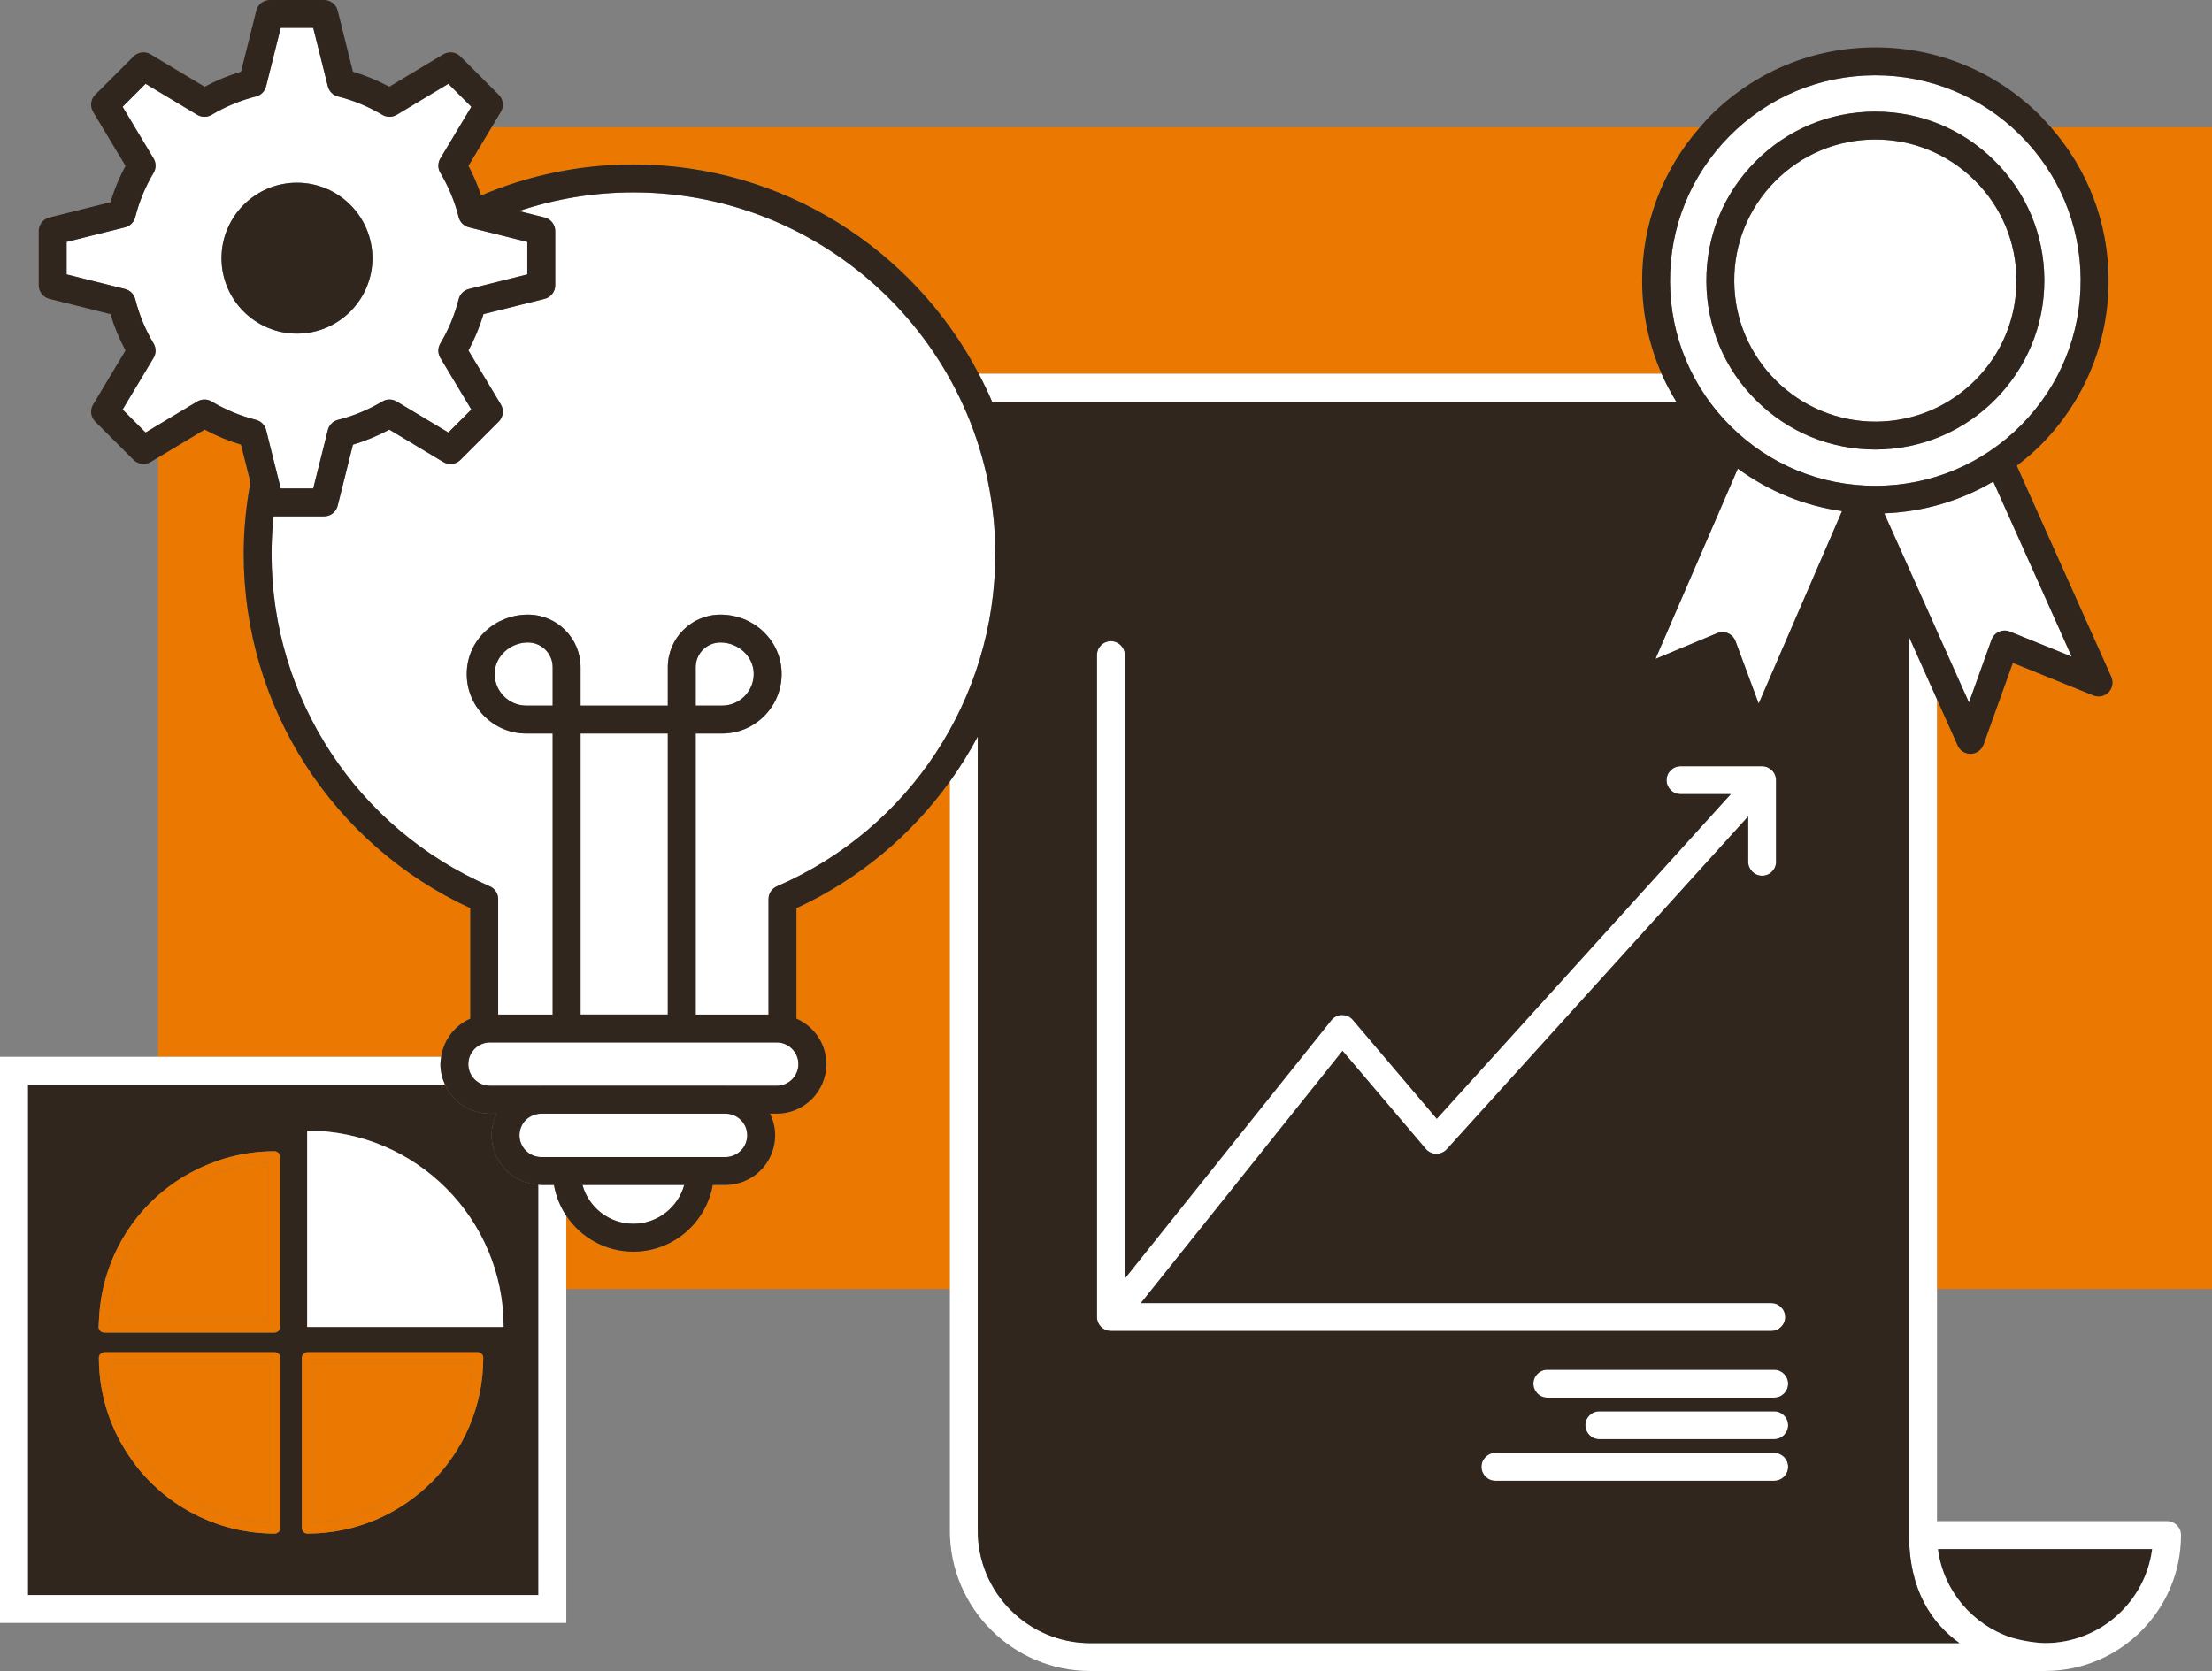 <?xml version="1.0" encoding="UTF-8"?>
<svg xmlns="http://www.w3.org/2000/svg" id="Ebene_1" viewBox="0 0 198.25 149.797">
  <rect x="0" y="0" width="198.25" height="149.797" fill="#808080" stroke="none"/>
  <defs>
    <style>
      .cls-1 {
        fill: #30261d;
      }

      .cls-2 {
        fill: #eb7800;
      }

      .cls-3 {
        fill: #eb7800;
      }

      .cls-4 {
        fill: #30261d;
      }

      .cls-5 {
        fill: #fff;
      }
    </style>
  </defs>
  <path class="cls-3" d="M71.379,81.41v9.909c1.574.685,2.679,2.251,2.679,4.074,0,2.45-1.993,4.443-4.443,4.443h-.608c.288.588.464,1.239.464,1.937,0,1.171-.473,2.316-1.298,3.141-.834.834-1.978,1.312-3.14,1.312h-1.154c-.595,3.392-3.554,5.981-7.115,5.981-2.503,0-4.711-1.279-6.01-3.216v6.56h34.377v-45.5c-3.462,4.818-8.146,8.777-13.752,11.36Z"></path>
  <path class="cls-3" d="M43.118,17.526c4.194-1.788,8.806-2.779,13.645-2.779,13.428,0,25.104,7.619,30.951,18.757h61.201c-1.119-2.566-1.725-5.354-1.74-8.237-.028-5.154,1.819-10.021,5.189-13.863H44.064l-2.081,3.467c.458.849.824,1.742,1.135,2.655Z"></path>
  <path class="cls-3" d="M182.939,39.852c-.686.694-1.426,1.313-2.187,1.897l8.472,18.925c.209.466.113,1.011-.241,1.378-.353.369-.896.48-1.368.292l-7.213-2.92-2.626,7.324c-.172.48-.619.808-1.129.827-.016.001-.032.001-.048.001-.491,0-.94-.288-1.141-.739l-1.858-4.151v52.864h24.65V11.403h-14.454c3.315,3.78,5.155,8.559,5.183,13.636.03,5.583-2.115,10.844-6.041,14.813Z"></path>
  <path class="cls-3" d="M42.148,91.32v-9.91c-12.364-5.705-20.309-18.066-20.309-31.723,0-2.202.214-4.354.606-6.444l-.846-3.381c-1.13-.339-2.221-.791-3.258-1.35l-4.174,2.505v53.721h25.37c.229-1.535,1.232-2.818,2.611-3.418Z"></path>
  <path class="cls-1" d="M180.244,146.797c1.121.33,2.081.443,2.612.479.142.006.283.02.426.02.001,0,.004 0.0.004 0,4.917-.001,8.989-3.683,9.604-8.435h-19.211c.482,3.725,3.092,6.783,6.564,7.936Z"></path>
  <path class="cls-5" d="M88.909,36.004h61.322c-.492-.807-.94-1.637-1.316-2.5h-61.201c.428.816.831,1.648,1.195,2.5Z"></path>
  <path class="cls-5" d="M173.6,62.687l-2.5-5.584v80.509c0,4.998,2.077,7.946,4.516,9.685h-77.904c-5.559,0-10.08-4.521-10.08-10.08v-71.19c-.741,1.398-1.578,2.74-2.5,4.023v67.166c0,6.936,5.644,12.58,12.58,12.58h85.582c.004-.001.005-.001.009,0h.012c.002,0,.005,0,.008-.001.002,0,.003-.001.005-.001,6.7-.022,12.145-5.479,12.145-12.184,0-.69-.56-1.25-1.25-1.25h-20.621V62.687ZM192.891,138.861c-.615,4.753-4.688,8.435-9.604,8.435-.001,0-.004-0-.004-0-.144,0-.284-.013-.426-.02-.53-.036-1.491-.15-2.612-.479-3.472-1.153-6.082-4.211-6.564-7.936h19.211Z"></path>
  <path class="cls-5" d="M98.316,118.069c0,.69.56,1.25,1.25,1.25h59.184c.69,0,1.25-.56,1.25-1.25s-.56-1.25-1.25-1.25h-56.5l18.075-22.615,7.464,8.792c.233.274.573.435.934.441.314.012.705-.144.946-.411l27.011-29.834.001,4.063c0,.69.56,1.25,1.25,1.25s1.25-.56,1.25-1.25l-.001-7.314c0-.69-.56-1.25-1.25-1.25h-7.314c-.69,0-1.25.56-1.25,1.25s.56,1.25,1.25,1.25h4.504l-26.347,29.101-7.523-8.862c-.242-.285-.573-.431-.972-.441-.373.006-.725.178-.958.47l-18.503,23.151v-55.881c0-.69-.56-1.25-1.25-1.25s-1.25.56-1.25,1.25v59.341Z"></path>
  <path class="cls-5" d="M159.011,122.793h-20.332c-.69,0-1.25.56-1.25,1.25s.56,1.25,1.25,1.25h20.332c.69,0,1.25-.56,1.25-1.25s-.56-1.25-1.25-1.25Z"></path>
  <path class="cls-5" d="M159.011,130.243h-24.988c-.69,0-1.25.56-1.25,1.25s.56,1.25,1.25,1.25h24.988c.69,0,1.25-.56,1.25-1.25s-.56-1.25-1.25-1.25Z"></path>
  <path class="cls-5" d="M159.011,126.517h-15.675c-.69,0-1.25.56-1.25,1.25s.56,1.25,1.25,1.25h15.675c.69,0,1.25-.56,1.25-1.25s-.56-1.25-1.25-1.25Z"></path>
  <path class="cls-5" d="M168.876,46.017l7.595,16.964,2.017-5.625c.115-.32.355-.58.666-.719.31-.141.665-.145.98-.019l5.54,2.242-7.025-15.692c-2.947,1.735-6.28,2.717-9.772,2.848Z"></path>
  <path class="cls-5" d="M153.892,56.763c.154-.065.317-.097.481-.097.17,0,.34.034.498.103.312.136.556.393.674.712l2.076,5.596,7.47-17.257c-3.391-.483-6.577-1.783-9.338-3.81l-7.382,17.058,5.521-2.305Z"></path>
  <path class="cls-5" d="M168.147,37.799c3.378-.019,6.547-1.352,8.922-3.753,2.376-2.401,3.674-5.584,3.655-8.962-.018-3.378-1.351-6.547-3.752-8.922-2.385-2.359-5.54-3.655-8.892-3.655h-.071c-3.378.018-6.546,1.351-8.922,3.752-2.376,2.402-3.674,5.585-3.655,8.963.038,6.973,5.753,12.606,12.715,12.577Z"></path>
  <path class="cls-5" d="M155.136,38.236c3.471,3.432,8.062,5.318,12.938,5.318h.103c4.915-.026,9.526-1.966,12.983-5.46,3.456-3.495,5.346-8.127,5.318-13.042-.026-4.916-1.966-9.526-5.46-12.983-3.47-3.432-8.062-5.318-12.938-5.318h-.103c-4.915.026-9.526,1.966-12.982,5.46-3.457,3.495-5.346,8.127-5.319,13.042s1.966,9.526,5.46,12.983ZM157.31,14.501c2.846-2.877,6.641-4.473,10.685-4.494h.085c4.015,0,7.793,1.553,10.649,4.378,2.876,2.845,4.473,6.64,4.494,10.685.046,8.352-6.712,15.183-15.063,15.229h-.085c-4.015,0-7.793-1.553-10.649-4.378-2.876-2.845-4.472-6.64-4.494-10.685s1.532-7.858,4.378-10.734Z"></path>
  <path class="cls-1" d="M157.426,35.921c2.856,2.825,6.635,4.378,10.649,4.378h.085c8.352-.046,15.109-6.877,15.063-15.229-.021-4.046-1.618-7.841-4.494-10.685-2.856-2.825-6.635-4.378-10.649-4.378h-.085c-4.045.021-7.84,1.617-10.685,4.494-2.846,2.876-4.4,6.689-4.378,10.734s1.618,7.841,4.494,10.685ZM159.087,16.259c2.376-2.401,5.544-3.734,8.922-3.752h.071c3.352,0,6.507,1.296,8.892,3.655,2.401,2.375,3.734,5.544,3.752,8.922.019,3.378-1.279,6.561-3.655,8.962-2.375,2.401-5.544,3.734-8.922,3.753-6.962.029-12.677-5.604-12.715-12.577-.019-3.378,1.279-6.561,3.655-8.963Z"></path>
  <path class="cls-4" d="M44.058,101.772c0-.67.176-1.33.471-1.937h-.615c-1.789,0-3.325-1.069-4.029-2.598H2.5v45.753h45.754v-36.791c-2.334-.136-4.196-2.06-4.196-4.427ZM8.863,118.448l.016-.246c.302-6.352,4.36-11.86,10.338-14.035.336-.123.59-.216.851-.294,1.48-.443,3.003-.668,4.528-.668.276,0,.5.224.5.5v15.255c0,.276-.224.5-.5.5h-15.255c-.276,0-.5-.224-.5-.5,0-.173.011-.343.022-.512ZM25.119,136.976c0,.276-.224.5-.5.5-4.725,0-9.159-2.095-12.166-5.747-.204-.247-.391-.507-.577-.767l-.06-.082v-.001c-1.932-2.695-2.952-5.862-2.952-9.158,0-.276.224-.5.5-.5h15.255c.276,0,.5.224.5.5v15.255ZM27.555,137.476c-.276,0-.5-.224-.5-.5v-15.255c0-.276.224-.5.5-.5h15.255c.276,0,.5.224.5.5,0,8.688-7.067,15.755-15.755,15.755ZM45.135,118.96h-17.605v-17.605c9.723,0,17.605,7.882,17.605,17.605Z"></path>
  <path class="cls-5" d="M49.649,106.226h-1.138c-.088,0-.17-.021-.257-.026v36.791H2.5v-45.753h37.385c-.259-.564-.414-1.185-.414-1.846,0-.224.034-.439.066-.654H0v50.753h50.754v-36.502c-.549-.819-.928-1.757-1.105-2.764Z"></path>
  <path class="cls-3" d="M12.629,130.298l.059.082c.174.242.348.484.537.715,2.711,3.291,6.658,5.231,10.895,5.373v-14.246h-14.246c.098,2.905,1.045,5.689,2.756,8.076Z"></path>
  <path class="cls-2" d="M24.619,121.222h-15.255c-.276,0-.5.224-.5.5,0,3.296,1.02,6.463,2.952,9.158v.001l.06.082c.186.26.373.519.577.767,3.007,3.652,7.441,5.747,12.166,5.747.276,0,.5-.224.5-.5v-15.255c0-.276-.224-.5-.5-.5ZM24.119,136.468c-4.236-.142-8.184-2.082-10.895-5.373-.19-.231-.363-.473-.537-.715l-.059-.082c-1.711-2.388-2.658-5.171-2.756-8.076h14.246v14.246Z"></path>
  <path class="cls-3" d="M28.055,122.222v14.246c7.739-.259,13.987-6.507,14.246-14.246h-14.246Z"></path>
  <path class="cls-2" d="M42.81,121.222h-15.255c-.276,0-.5.224-.5.5v15.255c0,.276.224.5.5.5,8.688,0,15.755-7.067,15.755-15.755,0-.276-.224-.5-.5-.5ZM28.055,136.468v-14.246h14.246c-.259,7.739-6.507,13.987-14.246,14.246Z"></path>
  <path class="cls-5" d="M27.531,101.356v17.605h17.605c0-9.723-7.882-17.605-17.605-17.605Z"></path>
  <path class="cls-3" d="M24.096,104.214c-1.261.043-2.517.25-3.741.616-.241.073-.477.159-.712.246-5.682,2.067-9.481,7.227-9.766,13.174l-.013.21h14.231v-14.246Z"></path>
  <path class="cls-2" d="M9.341,119.46h15.255c.276,0,.5-.224.5-.5v-15.255c0-.276-.224-.5-.5-.5-1.525,0-3.049.225-4.528.668-.261.078-.515.171-.851.294-5.978,2.175-10.036,7.684-10.338,14.035l-.016.246c-.012.169-.022.339-.022.512,0,.276.224.5.5.5ZM9.877,118.25c.284-5.947,4.084-11.106,9.766-13.174.235-.087.471-.173.712-.246,1.225-.366,2.481-.573,3.741-.616v14.246h-14.231l.013-.21Z"></path>
  <path class="cls-5" d="M48.813,19.499c.557.14.947.64.947,1.213v4.866c0,.573-.391,1.073-.947,1.213l-5.481,1.37c-.339,1.131-.791,2.222-1.35,3.258l2.907,4.845c.295.492.217,1.122-.189,1.527l-3.44,3.44c-.406.406-1.036.481-1.527.189l-4.844-2.907c-1.038.56-2.13,1.011-3.259,1.35l-1.37,5.481c-.14.557-.64.947-1.213.947h-4.53c-.117,1.117-.179,2.25-.179,3.397,0,12.935,7.676,24.618,19.556,29.766.457.197.753.648.753,1.147v10.35h4.885v-25.194h-2.364c-1.422,0-2.761-.556-3.771-1.565-1.076-1.075-1.63-2.505-1.56-4.024.13-2.842,2.539-5.068,5.483-5.068,2.599,0,4.712,2.113,4.712,4.712v3.446h7.819v-3.446c0-2.599,2.114-4.712,4.713-4.712,2.944,0,5.353,2.227,5.482,5.069.069,1.518-.484,2.947-1.559,4.023-1.012,1.01-2.351,1.565-3.772,1.565h-2.364v25.194h6.526v-10.35c0-.498.296-.949.754-1.147,11.889-5.144,19.57-16.828,19.57-29.765,0-17.888-14.553-32.44-32.44-32.44-3.586,0-7.033.594-10.261,1.674l2.31.578Z"></path>
  <rect class="cls-5" x="52.033" y="65.755" width="7.819" height="25.194"></rect>
  <path class="cls-5" d="M66.722,62.421c.57-.571.865-1.332.828-2.141-.067-1.48-1.406-2.684-2.984-2.684-1.22,0-2.213.992-2.213,2.212v3.446h2.364c.754,0,1.466-.296,2.005-.834Z"></path>
  <path class="cls-5" d="M47.321,57.597c-1.579,0-2.918,1.204-2.985,2.683-.037.81.258,1.57.83,2.143.537.537,1.249.833,2.003.833h2.364v-3.446c0-1.22-.992-2.212-2.212-2.212Z"></path>
  <path class="cls-5" d="M69.614,93.449h-25.7c-1.071,0-1.942.872-1.942,1.943s.871,1.943,1.942,1.943h4.587c.003,0,.007-.001.01-.001h16.521c.003,0,.006.001.01.001h4.572c1.071,0,1.943-.872,1.943-1.943s-.872-1.943-1.943-1.943Z"></path>
  <path class="cls-5" d="M65.032,99.836h-16.532c-.517.003-1.011.206-1.391.576-.342.352-.552.856-.552,1.36,0,1.077.876,1.953,1.953,1.953h16.521c.503,0,1.003-.212,1.372-.58.359-.359.565-.86.565-1.373,0-1.067-.867-1.935-1.934-1.937-.001,0-.002.001-.003.001Z"></path>
  <path class="cls-5" d="M52.201,106.226c.549,2.004,2.387,3.481,4.562,3.481s4.014-1.477,4.562-3.481h-9.125Z"></path>
  <path class="cls-5" d="M22.942,37.64c.446.113.794.462.906.908l1.31,5.242h2.914l1.31-5.241c.112-.447.46-.796.906-.909,1.399-.353,2.738-.908,3.978-1.647.395-.237.888-.235,1.284.001l4.633,2.78,2.06-2.06-2.78-4.634c-.236-.396-.237-.889-.001-1.285.738-1.235,1.293-2.573,1.647-3.977.113-.446.462-.794.909-.906l5.241-1.31v-2.915l-5.241-1.31c-.447-.112-.796-.46-.909-.906-.354-1.403-.909-2.741-1.647-3.977-.236-.397-.235-.89.001-1.285l2.78-4.634-2.06-2.06-4.633,2.78c-.397.234-.89.237-1.284.001-1.241-.74-2.579-1.294-3.978-1.647-.446-.112-.795-.462-.907-.909l-1.31-5.242h-2.914l-1.31,5.243c-.112.446-.461.796-.907.908-1.399.353-2.737.907-3.977,1.647-.396.236-.889.233-1.284-.001l-4.633-2.78-2.06,2.061,2.779,4.634c.236.395.237.888.001,1.283-.738,1.236-1.292,2.575-1.647,3.978-.113.446-.462.794-.909.906l-5.242,1.31v2.915l5.242,1.31c.447.112.796.46.909.906.354,1.402.908,2.741,1.647,3.978.236.396.235.889-.001,1.283l-2.779,4.634,2.06,2.061,4.633-2.78c.396-.236.889-.238,1.284-.001,1.238.739,2.577,1.293,3.978,1.647ZM26.616,16.381c3.729,0,6.764,3.034,6.764,6.765s-3.034,6.764-6.764,6.764-6.764-3.034-6.764-6.764,3.034-6.765,6.764-6.765Z"></path>
  <path class="cls-1" d="M21.6,39.862l.846,3.381c-.391,2.09-.606,4.242-.606,6.444,0,13.656,7.944,26.018,20.309,31.723v9.91c-1.379.601-2.381,1.883-2.611,3.418-.032.215-.066.43-.066.654,0,.66.154,1.282.414,1.846.703,1.528,2.24,2.598,4.029,2.598h.615c-.295.606-.471,1.266-.471,1.937,0,2.367,1.863,4.291,4.196,4.427.087.005.169.026.257.026h1.138c.177,1.008.556,1.946,1.105,2.764,1.298,1.938,3.507,3.216,6.01,3.216,3.56,0,6.52-2.588,7.115-5.981h1.154c1.161,0,2.306-.478,3.14-1.312.825-.824,1.298-1.97,1.298-3.141,0-.697-.176-1.349-.464-1.937h.608c2.45,0,4.443-1.993,4.443-4.443,0-1.823-1.105-3.389-2.679-4.074v-9.909c5.606-2.583,10.29-6.542,13.752-11.36.922-1.284,1.759-2.626,2.5-4.023v71.19c0,5.559,4.521,10.08,10.08,10.08h77.904c-2.438-1.739-4.516-4.688-4.516-9.685V57.102l2.5,5.584,1.858,4.151c.201.451.649.739,1.141.739.016,0,.032,0,.048-.001.51-.019.957-.347,1.129-.827l2.626-7.324,7.213,2.92c.472.189,1.015.077,1.368-.292.354-.367.45-.912.241-1.378l-8.472-18.925c.761-.584,1.501-1.203,2.187-1.897,3.926-3.97,6.071-9.23,6.041-14.813-.028-5.077-1.868-9.856-5.183-13.636-.331-.377-.659-.755-1.019-1.112-3.941-3.898-9.156-6.041-14.695-6.041h-.118c-5.583.03-10.82,2.232-14.746,6.202-.301.305-.573.631-.853.95-3.371,3.842-5.217,8.709-5.189,13.863.016,2.884.621,5.671,1.74,8.237.376.863.823,1.693,1.316,2.5h-61.322c-.364-.852-.766-1.684-1.195-2.5-5.847-11.138-17.523-18.757-30.951-18.757-4.839,0-9.451.991-13.645,2.779-.311-.914-.678-1.807-1.135-2.655l2.081-3.467.826-1.377c.295-.492.217-1.122-.189-1.527l-3.44-3.44c-.406-.407-1.036-.48-1.527-.189l-4.844,2.907c-1.039-.56-2.13-1.012-3.259-1.349l-1.37-5.481C30.122.391,29.622,0,29.049,0h-4.865C23.61,0,23.11.391,22.971.946l-1.371,5.482c-1.129.338-2.22.789-3.258,1.349l-4.844-2.907c-.492-.292-1.12-.219-1.527.189l-3.44,3.44c-.405.405-.483,1.035-.189,1.526l2.906,4.846c-.559,1.036-1.01,2.127-1.349,3.258l-5.481,1.37c-.557.14-.947.64-.947,1.213v4.866c0,.573.391,1.073.947,1.213l5.481,1.37c.339,1.131.79,2.222,1.349,3.258l-2.906,4.846c-.295.491-.217,1.121.189,1.526l3.44,3.44c.407.406,1.035.481,1.527.189l.67-.402,4.174-2.505c1.037.559,2.128,1.011,3.258,1.35ZM17.681,35.993l-4.633,2.78-2.06-2.061,2.779-4.634c.236-.395.237-.888.001-1.283-.738-1.236-1.292-2.575-1.647-3.978-.113-.446-.462-.794-.909-.906l-5.242-1.31v-2.915l5.242-1.31c.447-.112.796-.46.909-.906.354-1.402.908-2.741,1.647-3.978.236-.396.235-.889-.001-1.283l-2.779-4.634,2.06-2.061,4.633,2.78c.396.234.889.237,1.284.001,1.239-.739,2.577-1.293,3.977-1.647.446-.112.795-.462.907-.908l1.31-5.243h2.914l1.31,5.242c.112.447.461.797.907.909,1.398.352,2.736.906,3.978,1.647.395.236.888.233,1.284-.001l4.633-2.78,2.06,2.06-2.78,4.634c-.236.396-.237.889-.001,1.285.738,1.235,1.293,2.573,1.647,3.977.113.446.462.794.909.906l5.241,1.31v2.915l-5.241,1.31c-.447.112-.796.46-.909.906-.354,1.403-.909,2.741-1.647,3.977-.236.397-.235.89.001,1.285l2.78,4.634-2.06,2.06-4.633-2.78c-.397-.236-.89-.238-1.284-.001-1.24.739-2.579,1.294-3.978,1.647-.446.113-.794.462-.906.909l-1.31,5.241h-2.914l-1.31-5.242c-.112-.446-.46-.795-.906-.908-1.4-.354-2.739-.908-3.978-1.647-.396-.237-.889-.235-1.284.001ZM89.203,49.688c0,12.937-7.682,24.62-19.57,29.765-.458.198-.754.649-.754,1.147v10.35h-6.526v-25.194h2.364c1.422,0,2.761-.556,3.772-1.565,1.074-1.076,1.628-2.506,1.559-4.023-.13-2.843-2.538-5.069-5.482-5.069-2.599,0-4.713,2.113-4.713,4.712v3.446h-7.819v-3.446c0-2.599-2.113-4.712-4.712-4.712-2.944,0-5.354,2.227-5.483,5.068-.069,1.52.484,2.949,1.56,4.024,1.01,1.01,2.349,1.565,3.771,1.565h2.364v25.194h-4.885v-10.35c0-.498-.296-.949-.753-1.147-11.88-5.147-19.556-16.831-19.556-29.766,0-1.147.062-2.28.179-3.397h4.53c.573,0,1.073-.391,1.213-.947l1.37-5.481c1.129-.339,2.221-.79,3.259-1.35l4.844,2.907c.491.293,1.121.218,1.527-.189l3.44-3.44c.405-.405.483-1.035.189-1.527l-2.907-4.845c.559-1.036,1.011-2.127,1.35-3.258l5.481-1.37c.557-.14.947-.64.947-1.213v-4.866c0-.573-.391-1.073-.947-1.213l-2.31-.578c3.227-1.08,6.675-1.674,10.261-1.674,17.887,0,32.44,14.553,32.44,32.44ZM69.614,97.336h-4.572c-.003,0-.006-.001-.01-.001h-16.521c-.003,0-.007.001-.01.001h-4.587c-1.071,0-1.942-.872-1.942-1.943s.871-1.943,1.942-1.943h25.7c1.071,0,1.943.872,1.943,1.943s-.872,1.943-1.943,1.943ZM66.97,101.772c0,.513-.206,1.014-.565,1.373-.369.368-.869.58-1.372.58h-16.521c-1.077,0-1.953-.876-1.953-1.953,0-.504.21-1.009.552-1.36.38-.37.875-.574,1.391-.576h16.532c.001,0,.002-.001.003-.001,1.067.002,1.934.87,1.934,1.937ZM56.764,109.706c-2.176,0-4.014-1.477-4.562-3.481h9.125c-.549,2.004-2.387,3.481-4.562,3.481ZM49.533,63.255h-2.364c-.754,0-1.466-.296-2.003-.833-.572-.572-.867-1.333-.83-2.143.067-1.478,1.406-2.683,2.985-2.683,1.22,0,2.212.992,2.212,2.212v3.446ZM52.033,65.755h7.819v25.194h-7.819v-25.194ZM62.352,63.255v-3.446c0-1.22.993-2.212,2.213-2.212,1.578,0,2.917,1.204,2.984,2.684.037.809-.258,1.569-.828,2.141-.539.538-1.251.834-2.005.834h-2.364ZM159.011,132.743h-24.988c-.69,0-1.25-.56-1.25-1.25s.56-1.25,1.25-1.25h24.988c.69,0,1.25.56,1.25,1.25s-.56,1.25-1.25,1.25ZM159.011,129.018h-15.675c-.69,0-1.25-.56-1.25-1.25s.56-1.25,1.25-1.25h15.675c.69,0,1.25.56,1.25,1.25s-.56,1.25-1.25,1.25ZM159.011,125.293h-20.332c-.69,0-1.25-.56-1.25-1.25s.56-1.25,1.25-1.25h20.332c.69,0,1.25.56,1.25,1.25s-.56,1.25-1.25,1.25ZM167.977,6.751h.103c4.877,0,9.469,1.887,12.938,5.318,3.494,3.457,5.434,8.067,5.46,12.983.027,4.915-1.862,9.547-5.318,13.042-3.457,3.494-8.068,5.434-12.983,5.46h-.103c-4.877,0-9.468-1.887-12.938-5.318-3.494-3.457-5.434-8.068-5.46-12.983s1.862-9.547,5.319-13.042c3.456-3.494,8.067-5.434,12.982-5.46ZM180.133,56.619c-.315-.127-.669-.122-.98.019-.31.139-.551.398-.666.719l-2.017,5.625-7.595-16.964c3.492-.131,6.825-1.113,9.772-2.848l7.025,15.692-5.54-2.242ZM165.091,45.82l-7.47,17.257-2.076-5.596c-.118-.319-.361-.576-.674-.712-.158-.069-.328-.103-.498-.103-.164,0-.327.032-.481.097l-5.521,2.305,7.382-17.058c2.761,2.027,5.948,3.327,9.338,3.81ZM99.566,57.478c.69,0,1.25.56,1.25,1.25v55.881l18.503-23.151c.233-.292.585-.464.958-.47.398.011.73.156.972.441l7.523,8.862,26.347-29.101h-4.504c-.69,0-1.25-.56-1.25-1.25s.56-1.25,1.25-1.25h7.314c.69,0,1.25.56,1.25,1.25l.001,7.314c0,.69-.56,1.25-1.25,1.25s-1.25-.56-1.25-1.25l-.001-4.063-27.011,29.834c-.241.267-.633.423-.946.411-.36-.006-.7-.167-.934-.441l-7.464-8.792-18.075,22.615h56.5c.69,0,1.25.56,1.25,1.25s-.56,1.25-1.25,1.25h-59.184c-.69,0-1.25-.56-1.25-1.25v-59.341c0-.69.56-1.25,1.25-1.25Z"></path>
  <path class="cls-1" d="M26.616,29.909c3.729,0,6.764-3.034,6.764-6.764s-3.034-6.765-6.764-6.765-6.764,3.034-6.764,6.765,3.034,6.764,6.764,6.764Z"></path>
</svg>
